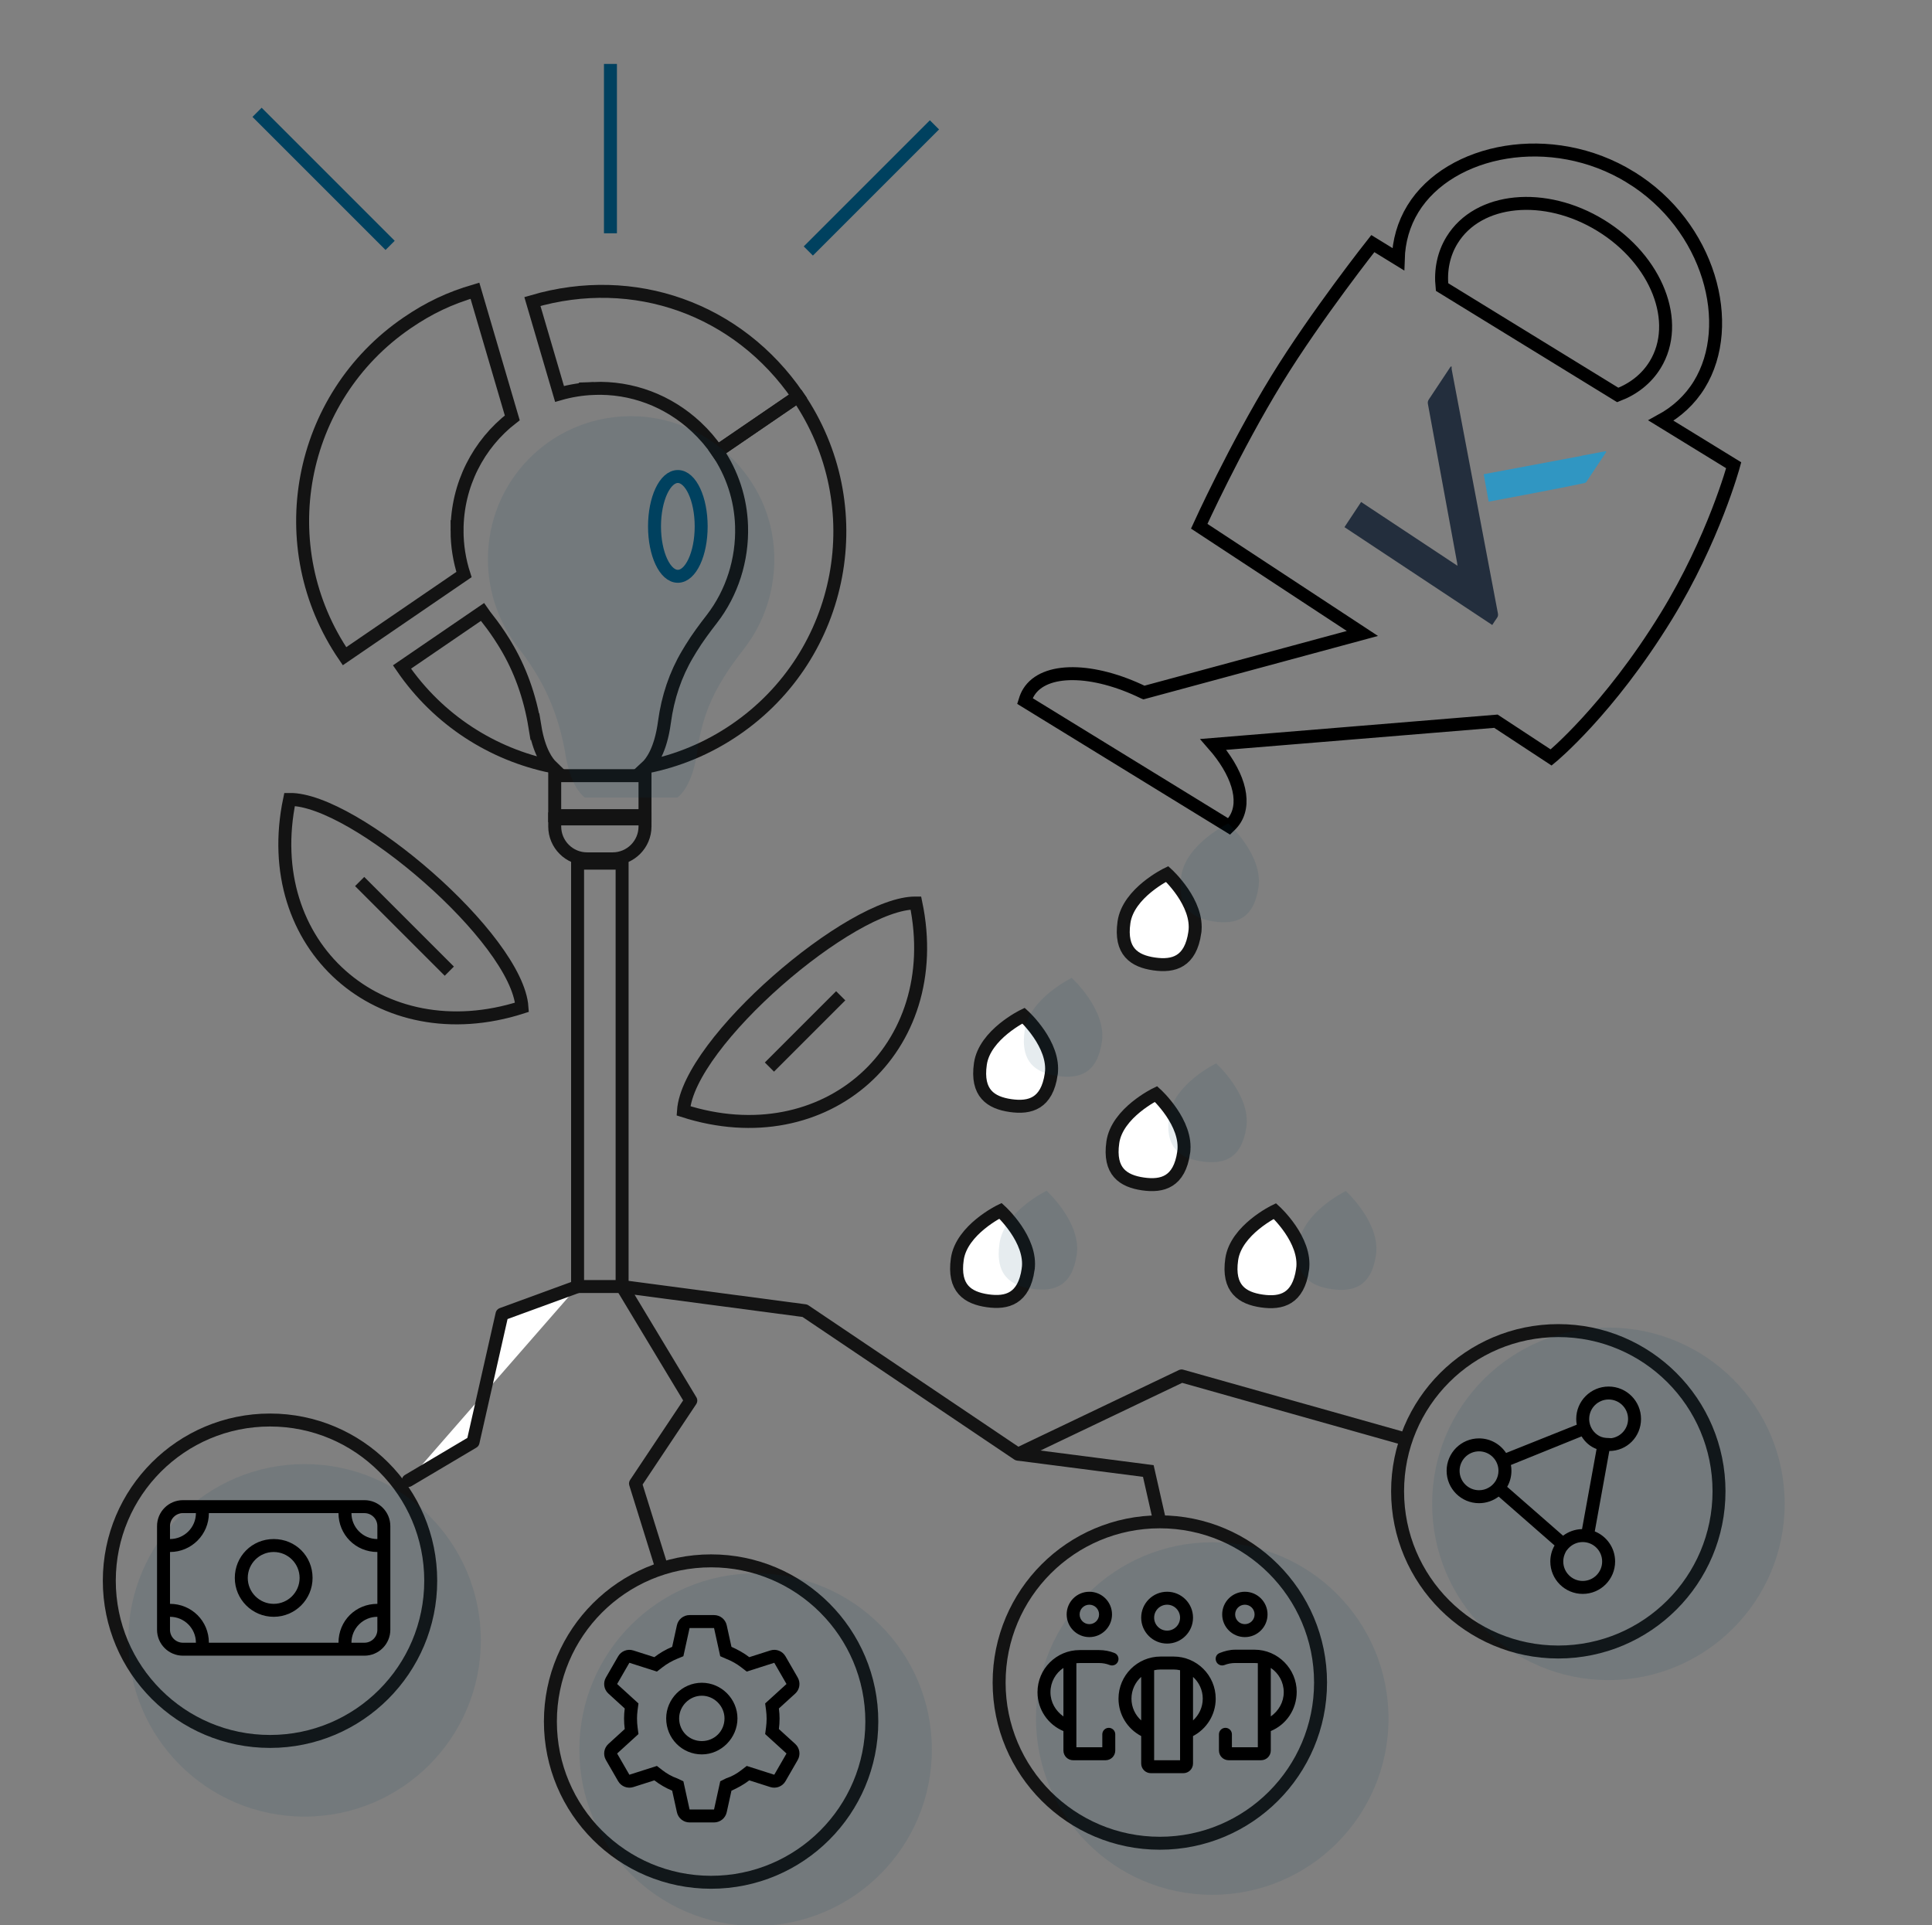 <?xml version="1.0" encoding="UTF-8"?> <svg xmlns="http://www.w3.org/2000/svg" viewBox="0 0 4472 4456"><rect x="0" y="0" width="4472" height="4456" fill="#808080" stroke="none"/><defs><style>.e,.f,.g,.h,.i,.j{fill:none;}.k,.l{opacity:.1;}.k,.m{fill:#00415f;}.f,.g,.h,.i,.n{stroke-miterlimit:10;}.f,.g,.h,.i,.n,.o,.j{stroke-width:30px;}.f,.i,.n,.o,.j{stroke:#131313;}.g{stroke:#00415f;}.h{stroke:#000;}.p{fill:#3096c2;}.q{fill:#232e3d;}.i{fill-rule:evenodd;}.n,.o{fill:#fff;}.o,.j{stroke-linecap:round;stroke-linejoin:round;}</style></defs><g id="b"><rect class="f" x="1336.94" y="1998" width="103.06" height="980"></rect><rect class="f" x="1284" y="1795.5" width="209" height="92.5"></rect><path class="f" d="M1418.05,1988h-59.09c-41.4,0-74.95-33.56-74.95-74.95v-17.55h209v17.55c0,41.4-33.56,74.95-74.95,74.95Z"></path><path class="f" d="M1374.14,899.13c87.88-3.46,172.13,28.16,237.37,89,18.6,17.34,34.92,36.41,48.82,56.82l186.71-127.66c-138.45-202.49-379.33-288.44-614.69-219.34l62.79,213.87c25.17-7.25,51.62-11.61,79-12.69Z"></path><g><path class="f" d="M1238.18,1682.14c-11.49-70.1-34.48-133.94-68.32-189.74l-4.34-7.08c-12.14-19.43-23.92-36.29-36.04-51.53-4.44-5.59-8.69-11.32-12.74-17.18l-186.28,127.37c84.59,123.72,210.38,202.46,346.43,230.43-10.22-9.9-29.36-35.31-38.71-92.27Z"></path><path class="f" d="M1847.04,917.28l-186.71,127.66c34.69,50.94,54.25,110.35,56.16,172.75,2.41,78.27-22.07,154.75-68.93,215.34-15.33,19.84-32.97,43.1-48.3,68.22-2.54,4.15-5.19,8.56-7.92,13.16-27.71,46.7-45.66,99.58-53.36,157.2-8.89,66.49-30.8,94.06-41.26,103.73,71.52-14.14,141.41-42.67,205.39-86.42,253.11-173.06,318-518.54,144.94-771.64Z"></path></g><path class="f" d="M1057.94,1228.22c0-106.32,49.8-200.78,127.8-260.98l-86.4-294.28c-58.84,17.28-106.33,39.79-156.96,74.4-253.11,173.06-318,518.54-144.94,771.64l276.53-189.08c-10.53-32.67-16.04-67.02-16.04-101.7Z"></path><polyline class="j" points="3239 3327 2735 3185 2356 3366 1863 3034 1440 2978 1599 3242 1471 3434 1528 3617"></polyline><polyline class="o" points="1337 2978 1162 3042 1095 3338 945 3427"></polyline><circle class="f" cx="625" cy="3659" r="372"></circle><circle class="f" cx="1646" cy="3985" r="372"></circle><circle class="f" cx="2684.67" cy="3894.66" r="372"></circle><circle class="f" cx="3607" cy="3452" r="372"></circle><polyline class="f" points="2356 3366 2658 3405 2684.67 3522.66"></polyline><line class="f" x1="1040" y1="2248" x2="832.5" y2="2040.5"></line><line class="f" x1="1781" y1="2470" x2="1946" y2="2305"></line></g><g id="c"><path class="h" d="M3774.16,410.14c-183.02-112.41-418.4-65.65-503.57,73.02-21.84,35.56-32.86,75.38-34.09,116.84l-58.83-36.13s-130.94,165.61-222.14,314.09c-96.83,157.65-179.71,340.15-179.71,340.15l377.73,248.2-505.96,136.82c-.07-.03-.13-.07-.2-.1-116.86-57.09-230.34-59.18-266.37-.51-3.77,6.14-6.22,12.17-8.69,20.13l472.78,290.39c5.98-5.8,10.25-10.71,14.02-16.85,26.66-43.4,4.69-109.87-50.69-173.04l654.22-53.72,127.76,83.95s132.29-108.22,266.3-326.4c110.36-179.67,156.28-350.03,156.28-350.03l-168.4-103.43c36.42-19.85,66.96-47.68,88.8-83.24,85.17-138.67,23.8-367.71-159.24-480.13Zm56.99,434.26c-19.99,32.54-50.25,55.97-86.49,69.86l-406.76-249.84c-4-38.61,3.21-76.19,23.2-108.73,60.41-98.35,214.58-113.44,344.39-33.72,129.8,79.73,186.07,224.08,125.66,322.43Z"></path><g><path class="p" d="M3528.29,1145.7c27.69-5.27,55.37-10.59,83.02-16.02,18.62-3.65,37.2-7.49,55.77-11.39,1.77-.37,3.94-1.39,4.88-2.8,15.5-23.13,30.84-46.38,45.9-69.13l-.93-2.02-56.03,10.57c.03,.1,.06,.2,.09,.3-76.02,14.24-151.37,28.36-226.7,42.47,3.83,21.15,7.63,42.1,11.51,63.53,27.57-5.18,55.04-10.29,82.49-15.52Z"></path><path class="q" d="M3112,1220.21l342.11,226.49c3.75-5.66,7.1-11.15,10.9-16.31,2.48-3.37,2.95-6.59,2.18-10.67-35.73-188.19-71.37-376.4-106.95-564.62-.4-2.1-.02-4.35,0-6.53-.81-.01-1.63-.02-2.44-.04l-3.19,4.82c-15.71,23.73-31.36,47.51-47.21,71.15-2.31,3.45-2.96,6.55-2.2,10.66,22.64,122.67,45.15,245.36,67.67,368.06,.3,1.66,.39,3.36,.73,6.41l-223.03-147.65-38.56,58.25Z"></path></g><path class="i" d="M670.28,1850.51c-70.69,338.75,209.31,586.61,537.95,481.04-11.02-158.81-388.32-482.87-537.95-481.04h0Z"></path><path class="i" d="M2119.98,2090.27c70.69,338.75-209.31,586.61-537.95,481.04,11.02-158.81,388.32-482.87,537.95-481.04h0Z"></path><line class="g" x1="903" y1="568" x2="595" y2="260"></line><line class="g" x1="1413" y1="540" x2="1413" y2="148"></line><line class="g" x1="1871" y1="581" x2="2163" y2="289"></line><circle class="k" cx="705" cy="3797" r="408"></circle><circle class="k" cx="1749" cy="4050" r="408"></circle><circle class="k" cx="2806" cy="3978" r="408"></circle><circle class="k" cx="3723" cy="3481" r="408"></circle><path class="e" d="M1491.51,1947.18c0,2.49-2.02,4.51-4.51,4.51h-190.98c-7.12,0-12.92-5.8-12.92-12.92v-121.62h208.41v130.03Z"></path><ellipse class="g" cx="1569" cy="1218.5" rx="54" ry="115.5"></ellipse><g><path class="n" d="M2739.86,2667.71c-9.88,68.22-48.97,79.37-94.25,72.81-45.28-6.56-79.6-28.34-69.72-96.56,9.88-68.22,99.87-111.65,99.87-111.65,0,0,73.97,67.18,64.09,135.39Z"></path><path class="n" d="M2379.88,2938.11c-9.88,68.22-48.97,79.37-94.25,72.81-45.28-6.56-79.6-28.34-69.72-96.56,9.88-68.22,99.87-111.65,99.87-111.65,0,0,73.97,67.17,64.09,135.39Z"></path><path class="n" d="M3015.05,2938.7c-9.88,68.22-48.97,79.37-94.25,72.81-45.28-6.56-79.6-28.34-69.72-96.56,9.88-68.22,99.87-111.65,99.87-111.65,0,0,73.97,67.18,64.09,135.39Z"></path><path class="n" d="M2433.28,2486.33c-9.88,68.22-48.97,79.37-94.25,72.81-45.28-6.56-79.6-28.34-69.72-96.56,9.88-68.22,99.87-111.65,99.87-111.65,0,0,73.97,67.18,64.09,135.39Z"></path><path class="n" d="M2765.65,2158.47c-9.88,68.22-48.97,79.37-94.25,72.81-45.28-6.56-79.6-28.34-69.72-96.56,9.88-68.22,99.87-111.65,99.87-111.65,0,0,73.97,67.17,64.09,135.39Z"></path></g><g class="l"><path class="m" d="M2884.94,2609.07c-10.78,74.4-53.4,86.56-102.78,79.4-49.38-7.15-86.81-30.9-76.03-105.3,10.78-74.4,108.92-121.76,108.92-121.76,0,0,80.67,73.26,69.9,147.66Z"></path><path class="m" d="M2492.37,2903.96c-10.78,74.4-53.41,86.55-102.78,79.4-49.38-7.15-86.81-30.9-76.03-105.3,10.78-74.4,108.92-121.76,108.92-121.76,0,0,80.67,73.26,69.9,147.66Z"></path><path class="m" d="M3185.06,2904.61c-10.78,74.4-53.41,86.56-102.79,79.4-49.38-7.15-86.81-30.9-76.03-105.3,10.77-74.4,108.92-121.76,108.92-121.76,0,0,80.67,73.26,69.9,147.66Z"></path><path class="m" d="M2550.6,2411.26c-10.78,74.4-53.4,86.56-102.78,79.4-49.38-7.15-86.81-30.9-76.03-105.3,10.78-74.4,108.92-121.76,108.92-121.76,0,0,80.67,73.26,69.9,147.66Z"></path><path class="m" d="M2913.07,2053.71c-10.78,74.4-53.4,86.56-102.78,79.4-49.38-7.15-86.81-30.9-76.03-105.3,10.78-74.4,108.92-121.76,108.92-121.76,0,0,80.67,73.26,69.9,147.66Z"></path></g><path class="k" d="M1460.74,963.31c-4.34,0-8.75,.09-13.1,.26-178.47,7-318.27,152.51-318.27,331.25,0,75.01,25.57,148.49,72,206.91,12,15.11,23.7,31.83,35.75,51.12l4.32,7.04c33.55,55.31,56.34,118.62,67.74,188.16,10.7,65.22,34.04,89.78,43.58,97.32l.82,.65h214.58l.82-.65c4.51-3.55,13.41-12.04,22.36-28.97,10.88-20.57,18.55-47.13,22.8-78.93,7.63-57.06,25.4-109.43,52.83-155.66,2.89-4.87,5.47-9.15,7.88-13.09,15.21-24.92,32.75-48.05,47.99-67.77,47.16-60.98,71.79-137.94,69.37-216.71-2.69-87.99-40.22-170.06-105.66-231.08-31.04-28.94-66.34-51.4-104.92-66.73-38.55-15.33-79.22-23.1-120.91-23.1Z"></path></g><g id="d"><path d="M363.5,3532.5c0-33.14,26.86-60,60-60h420c33.09,0,60,26.86,60,60v240c0,33.09-26.91,60-60,60H423.5c-33.14,0-60-26.91-60-60v-240Zm420-30H483.5c0,49.69-40.29,90-90,90v120c49.71,0,90,39.47,90,90h300c0-50.53,39.47-90,90-90v-120c-50.53,0-90-40.31-90-90Zm-390,30v30c33.14,0,60-26.91,60-60h-30c-16.57,0-30,13.41-30,30Zm30,270h30c0-33.09-26.86-60-60-60v30c0,16.59,13.43,30,30,30Zm300-150c0,49.69-40.31,90-90,90s-90-40.31-90-90,39.47-90,90-90,90,39.47,90,90Zm-90-60c-33.09,0-60,26.91-60,60s26.91,60,60,60,60-26.91,60-60-26.91-60-60-60Zm240-30v-30c0-16.59-13.41-30-30-30h-30c0,33.09,26.91,60,60,60Zm0,180c-33.09,0-60,26.91-60,60h30c16.59,0,30-13.41,30-30v-30Z"></path><path d="M1446.07,3954.69l-37.81-34.5c-10.43-9.47-12.83-24.94-5.77-37.12l28.35-49.12c7.05-12.21,21.65-17.86,35.08-13.58l48.71,15.54c12.56-9.69,26.44-17.76,41.25-23.88l10.97-49.94c3-13.77,15.19-23.59,29.34-23.59h56.62c14.16,0,26.34,9.82,29.34,23.59l10.97,49.94c13.97,6.12,28.69,14.18,41.25,23.88l48.75-15.54c13.41-4.28,28.03,1.37,35.06,13.58l28.31,49.12c7.03,12.19,4.69,27.66-5.72,37.12l-37.88,34.5c1.03,7.78,1.59,15.75,1.59,22.97,0,8.91-.56,16.88-1.59,24.66l37.88,34.5c10.41,9.47,12.75,24.94,5.72,37.12l-28.31,49.12c-7.03,12.19-21.66,17.81-35.06,13.59l-48.75-15.56c-12.56,9.66-27.28,17.72-41.25,23.91l-10.97,49.88c-3,13.78-15.19,23.62-29.34,23.62h-56.62c-14.16,0-26.34-9.84-29.34-23.62l-10.97-49.88c-14.81-6.19-28.69-14.25-41.25-23.91l-48.71,15.56c-13.43,4.22-28.03-1.41-35.08-13.59l-28.35-49.12c-7.05-12.19-4.65-27.66,5.77-37.12l37.81-34.5c-1.03-7.78-1.57-15.75-1.57-24.66,0-7.22,.53-15.19,1.57-22.97Zm86.93-95.06l-12.47,9.66-63.72-20.34-28.35,49.12,49.4,45-2.05,15.56c-.86,6.47-1.3,13.12-1.3,19.03,0,7.59,.44,14.25,1.3,20.72l2.05,15.56-49.4,45,28.35,49.12,63.72-20.34,12.47,9.66c10.41,8.06,22.03,14.81,34.31,19.03l14.53,6.84,14.34,65.25h56.62l14.34-65.25,13.69-6.84c13.12-4.22,24.75-10.97,35.16-19.03l12.47-9.66,63.75,20.34,28.31-49.12-49.41-45,2.06-15.56c.84-6.47,1.31-13.12,1.31-19.88s-.47-13.41-1.31-19.88l-2.06-15.56,49.41-45-28.31-49.12-63.75,20.34-12.47-9.66c-10.41-8.06-22.03-14.81-35.16-19.88l-13.69-6-14.34-65.25h-56.62l-14.34,65.25-14.53,6c-12.28,5.06-23.91,11.81-34.31,19.88Zm9,118.03c0-44.72,36.94-82.5,82.5-82.5s82.5,37.78,82.5,82.5-36.94,83.34-82.5,83.34-82.5-36.94-82.5-83.34Zm82.5-52.5c-28.97,0-52.5,24.38-52.5,52.5,0,29.81,23.53,52.5,52.5,52.5s52.5-22.69,52.5-52.5c0-28.12-23.53-52.5-52.5-52.5Z"></path><path d="M2401.5,3917c0-53.81,43.65-97.5,97.5-97.5h45c12.47,0,24.47,2.34,35.44,6.66,7.78,3,11.53,11.72,8.53,19.41-3,7.78-11.72,11.53-19.41,8.53-7.59-3-15.84-4.59-24.56-4.59h-45c-2.53,0-5.03,.09-7.5,.38v194.62h60v-30c0-8.25,6.75-15,15-15s15,6.75,15,15v37.5c0,12.47-10.03,22.5-22.5,22.5h-75c-12.42,0-22.5-10.03-22.5-22.5v-45c-35.21-14.62-60-49.41-60-90h0Zm60,56.16v-112.31c-18.09,12.09-30,32.72-30,56.16s11.9,43.22,30,56.16Zm7.5-236.16c0-29,23.5-52.5,52.5-52.5s52.5,23.5,52.5,52.5-23.53,52.5-52.5,52.5-52.5-23.53-52.5-52.5Zm52.5,22.5c12.47,0,22.5-10.03,22.5-22.5s-10.03-22.5-22.5-22.5-22.5,10.08-22.5,22.5,10.03,22.5,22.5,22.5Zm195,75c53.81,0,97.5,43.69,97.5,97.5,0,37.59-21.28,70.22-52.5,86.53v63.47c0,12.47-10.03,22.5-22.5,22.5h-75c-12.47,0-22.5-10.03-22.5-22.5v-63.47c-31.22-16.31-52.5-48.94-52.5-86.53,0-53.81,43.69-97.5,97.5-97.5h30Zm-97.5,97.5c0,19.97,8.72,37.97,22.5,50.34v-100.69c-13.78,12.38-22.5,30.38-22.5,50.34Zm142.5-187.5c0,33.09-26.91,60-60,60s-60-26.91-60-60,26.91-60,60-60,60,26.86,60,60Zm-60-30c-16.59,0-30,13.43-30,30s13.41,30,30,30,30-13.41,30-30-13.41-30-30-30Zm30,360v-208.31c-4.78-1.12-9.84-1.69-15-1.69h-30c-5.16,0-10.22,.56-15,1.69v208.31h60Zm52.5-142.5c0-19.97-8.72-37.97-22.5-50.34v100.69c13.78-12.38,22.5-30.38,22.5-50.34Zm157.5,75v45c0,12.47-10.03,22.5-22.5,22.5h-75c-12.47,0-22.5-10.03-22.5-22.5v-37.5c0-8.25,6.75-15,15-15s15,6.75,15,15v30h60v-194.62c-2.44-.28-4.97-.38-7.5-.38h-45c-8.72,0-16.97,1.59-24.56,4.59-7.69,3-16.41-.75-19.41-8.53-3-7.69,0-16.41,8.53-19.41,10.97-4.31,22.97-7.5,35.44-7.5h45c53.81,0,97.5,44.53,97.5,97.5,0,41.44-24.75,76.22-60,90.84Zm-60-217.5c-28.97,0-52.5-23.53-52.5-52.5s23.53-52.5,52.5-52.5,52.5,23.5,52.5,52.5-23.53,52.5-52.5,52.5Zm22.5-52.5c0-12.42-10.03-22.5-22.5-22.5s-22.5,10.08-22.5,22.5,10.03,22.5,22.5,22.5,22.5-10.03,22.5-22.5Zm67.5,180c0-23.44-11.91-44.06-30-56.16v112.31c18.09-12.94,30-32.81,30-56.16Z"></path><path d="M3691.44,3544.84c27.56,11.06,47.06,38.06,47.06,69.66,0,41.44-33.56,75-75,75s-75-33.56-75-75c0-13.5,3.56-26.16,9.84-37.12l-129.38-113.16c-12.66,9.56-28.39,15.28-45.47,15.28-41.42,0-75-33.56-75-75s33.58-75,75-75c26.16,0,49.22,13.41,62.62,33.75l163.59-65.38c-.84-4.34-1.22-8.8-1.22-13.37,0-41.42,33.56-75,75-75s75,33.58,75,75-32.72,74.16-73.41,74.16l-33.66,186.19Zm-228.84-118.03c3.75-6.56,5.91-14.16,5.91-22.31,0-24.84-20.16-45-45-45s-45,20.16-45,45,20.15,45,45,45c8.02,0,15.54-2.06,22.03-5.81,6.19-3.38,11.34-8.25,15.28-14.06,.66-.94,1.22-1.88,1.78-2.81Zm232.97-72.66c-15.09-5.72-26.34-15.75-34.69-29.25l-163.59,66.19c.84,4.41,1.22,8.81,1.22,13.41,0,13.5-3.56,26.16-9.84,37.12l129.38,113.16c12.28-9.28,27.38-14.91,43.88-15.28l33.66-185.34Zm-73.88,243.66c-2.06,5.16-3.19,10.78-3.19,16.69,0,24.84,20.16,45,45,45s45-20.16,45-45-20.16-45-45-45c-13.22,0-25.03,5.72-33.28,14.72-2.91,3.19-5.34,6-7.31,10.78-.38,.94-.84,1.88-1.22,2.81Zm79.5-274.22c6.56,3.75,14.16,5.06,22.31,5.06,2.44,0,4.88,.66,7.12,.28,21.47-3.47,37.88-22.03,37.88-44.44,0-24.85-20.16-45-45-45s-45,20.15-45,45v1.83c.47,10.66,4.59,20.39,11.16,27.89,3.28,3.66,7.12,6.84,11.53,9.38Z"></path></g></svg> 